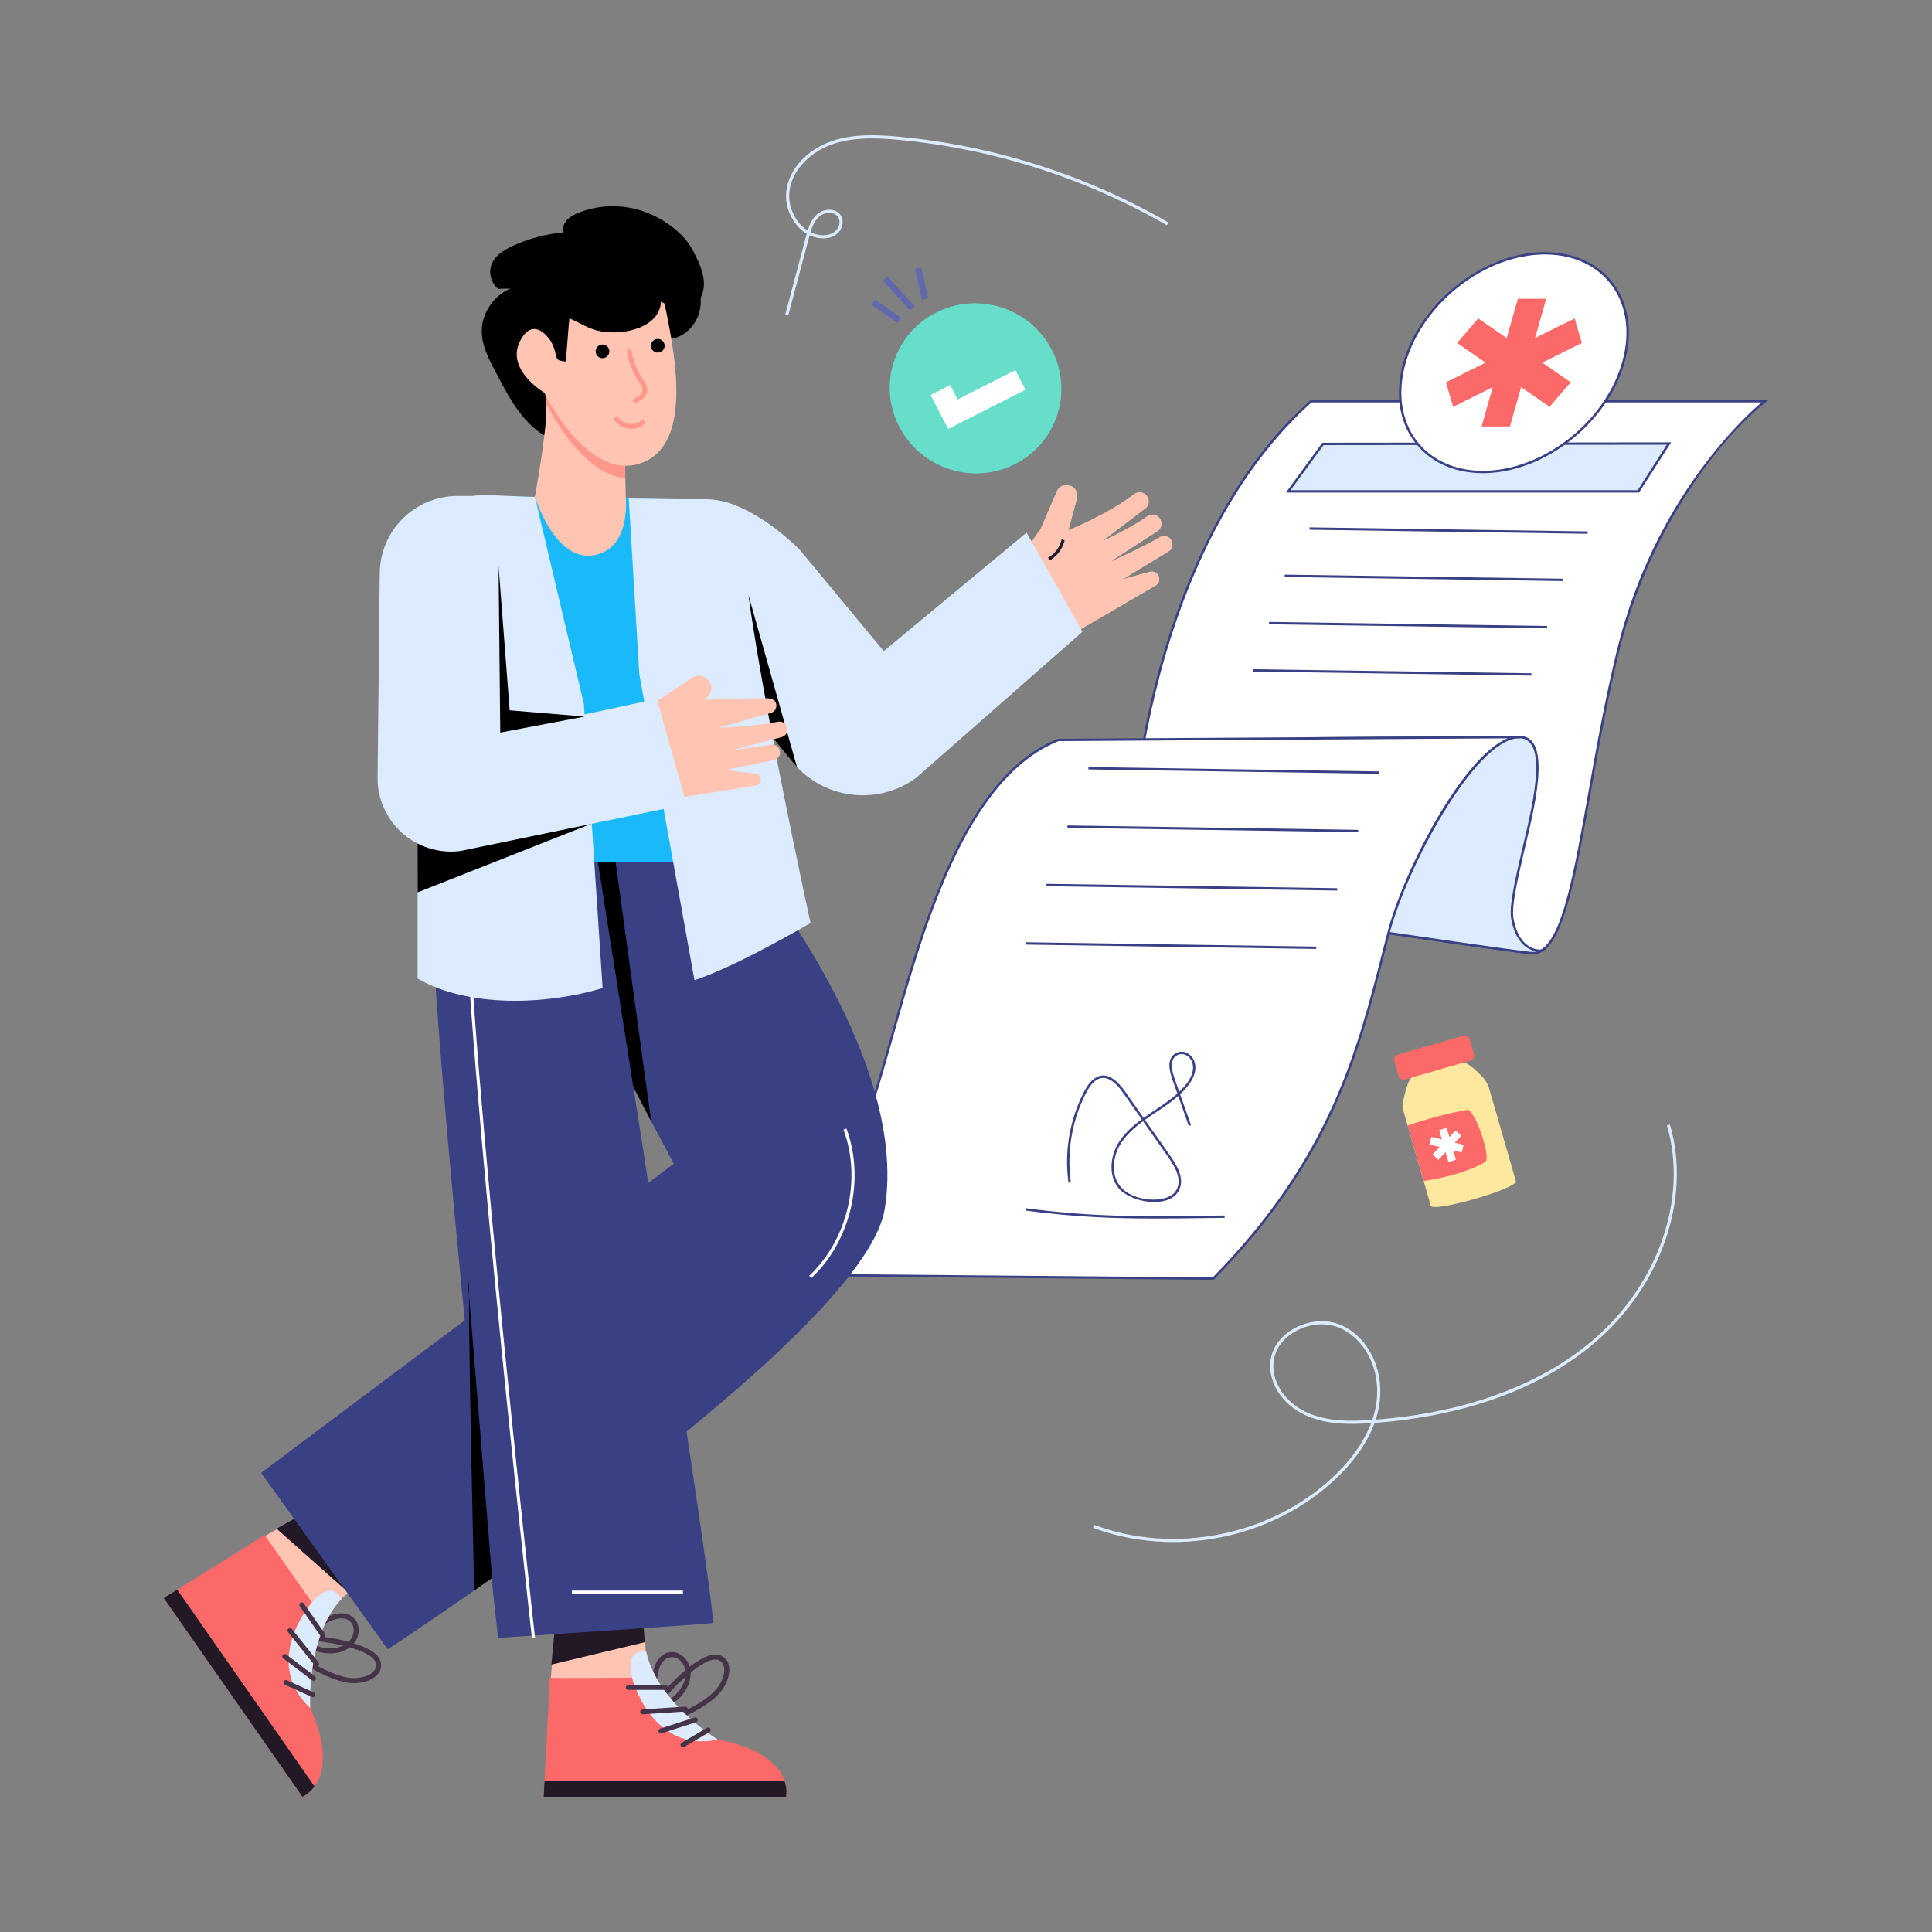 <?xml version="1.0" encoding="utf-8"?>
<!-- Generator: Adobe Illustrator 27.5.0, SVG Export Plug-In . SVG Version: 6.00 Build 0)  -->
<svg version="1.1" id="Layer_1" xmlns="http://www.w3.org/2000/svg" xmlns:xlink="http://www.w3.org/1999/xlink" x="0px" y="0px"
	 viewBox="0 0 5000 5000" style="enable-background:new 0 0 5000 5000;" xml:space="preserve">
<rect x="0" y="0" width="5000" height="5000" fill="#808080" stroke="none"/>
<g id="Prescription">
	<g>
		<g>
			<g>
				<g>
					<g>
						<g>
							<g>
								<path style="fill:#FFC5B2;" d="M2762.599,1373.433c0,0,105.389-42.558,172.178-94.233c10.58-8.186,25.77-6.212,33.563,4.661
									v0c7.378,10.294,5.23,24.588-4.846,32.26l-111.428,84.838c0,0,72.184-32.339,117.467-65.034
									c10.539-7.61,25.318-4.565,32.184,6.473l0.322,0.517c6.772,10.889,3.605,25.039-7.07,31.915
									c-39.125,25.201-124.184,80.055-122.25,79.376c2.128-0.747,85.236-37.73,128.647-63.807
									c10.576-6.353,24.28-2.723,30.193,8.104v0c5.538,10.141,2.118,22.845-7.763,28.835l-118.393,71.769l70.147-19.109
									c11.094-3.022,22.378,4.17,24.323,15.503v0c1.612,9.396-3.812,18.578-12.819,21.702l-201.229,117.675l-150.863-155.712
									c0,0,20.912-63.939,57.131-107.682"/>
							</g>
						</g>
						<g>
							<g>
								<path style="fill:#231826;" d="M2716.344,1450.44l-3.99-7.089c25.169-14.178,40.365-44.124,36.939-72.813l8.075-0.97
									C2761.175,1401.437,2744.303,1434.696,2716.344,1450.44z"/>
							</g>
						</g>
						<g>
							<g>
								<path style="fill:#FFC5B2;" d="M2692.092,1371.486l41.878-97.152c4.719-14.444,20.21-22.372,34.686-17.751v0
									c13.944,4.452,22.001,19.001,18.376,33.182l-29.421,109.892"/>
							</g>
						</g>
						<g>
							<g>
								<path style="fill:#FFC5B2;" d="M2762.599,1373.433c0,0,105.389-42.558,172.178-94.233c10.58-8.186,25.77-6.212,33.563,4.661
									v0c7.378,10.294,5.23,24.588-4.846,32.26l-111.428,84.838c0,0,72.184-32.339,117.467-65.034
									c10.539-7.61,25.318-4.565,32.184,6.473l0.322,0.517c6.772,10.889,3.605,25.039-7.07,31.915
									c-39.125,25.201-124.184,80.055-122.25,79.376c2.128-0.747,85.236-37.73,128.647-63.807
									c10.576-6.353,24.28-2.723,30.193,8.104v0c5.538,10.141,2.118,22.845-7.763,28.835l-118.393,71.769l70.147-19.109
									c11.094-3.022,22.378,4.17,24.323,15.503v0c1.612,9.396-3.812,18.578-12.819,21.702l-201.229,117.675l-150.863-155.712
									c0,0,20.912-63.939,57.131-107.682"/>
							</g>
						</g>
						<g>
							<g>
								<path style="fill:#231826;" d="M2716.344,1450.44l-3.99-7.089c25.169-14.178,40.365-44.124,36.939-72.813l8.075-0.97
									C2761.175,1401.437,2744.303,1434.696,2716.344,1450.44z"/>
							</g>
						</g>
						<g>
							<g>
								<path style="fill:#FFC5B2;" d="M2692.092,1371.486l41.878-97.152c4.719-14.444,20.21-22.372,34.686-17.751v0
									c13.944,4.452,22.001,19.001,18.376,33.182l-29.421,109.892"/>
							</g>
						</g>
						<g>
							<g>
								<g>
									<g>
										<g>
											<path style="fill:#FFFFFF;" d="M4567.375,1038.477c0,0-273.61,211.91-379.479,644.039
												c-96.5,393.917-112.87,794.517-226.025,783.913c-112.974-11.115-1043.34-153.292-1043.34-153.292
												s-2.02-848.291,474.272-1274.66H4567.375z"/>
										</g>
										<g>
											<path style="fill:#394084;" d="M3961.588,2469.463c-105.948-10.418-940.177-137.522-1046.1-153.701
												c0.081-110.644,18.732-301.549,58.596-480.726c129.843-583.727,408.037-785.034,417.553-799.613h1184.654
												c-146.063,115.26-314.366,357.745-385.43,647.819c-31.114,127.022-54.09,255.904-74.355,369.615
												c-37.496,210.334-67.107,376.473-126.259,410.289C3981.338,2468.362,3971.625,2470.416,3961.588,2469.463z
												 M2921.6,2310.516c54.765,8.368,931.912,142.186,1040.576,152.875c9.02,0.834,17.222-0.962,25.01-5.523
												c56.704-32.425,86.094-197.316,123.311-406.085c20.282-113.798,43.273-242.783,74.435-369.988
												c95.717-390.707,331.308-604.244,373.93-640.269H3393.973c-244.817,219.688-360.197,553.341-413.905,794.702
												C2925.256,2082.563,2921.806,2285.355,2921.6,2310.516z"/>
										</g>
									</g>
									<g>
										<g>
											<path style="fill:#DCEBFF;" d="M3988.731,2460.5c-8.306,4.86-17.209,6.834-26.861,5.929
												c-112.974-11.115-1043.34-153.292-1043.34-153.292l459.057-402.086l556.899-3.452
												c116.417,5.35-36.362,380.265-20.575,469.671C3929.623,2466.675,3988.731,2460.5,3988.731,2460.5z"/>
										</g>
										<g>
											<path style="fill:#394084;" d="M3961.588,2469.463c-106.383-10.46-945.749-138.374-1050.002-154.297l464.847-407.158
												l1.137-0.008l556.901-3.449c85.757,3.914,33.409,197.807,10.18,297.699c-17.111,73.592-33.275,143.1-27.736,174.484
												c14.997,85.33,69.197,80.951,71.502,80.729l13.884-1.375l-12.032,7.041
												C3981.296,2468.386,3971.577,2470.412,3961.588,2469.463z M2925.478,2311.112
												c83.073,12.676,930.037,141.788,1036.698,152.279c4.792,0.477,9.37,0.151,13.741-0.914
												c-19.121-3.791-53.597-19.757-65.009-84.687c-5.762-32.608,9.791-99.485,27.8-176.924
												c21.354-91.824,73.418-286.672-4.363-290.213l-555.606,3.441L2925.478,2311.112z"/>
										</g>
									</g>
									<g>
										<g>
											<polygon style="fill:#DCEBFF;" points="4319.236,1147.919 4240.037,1271.692 3334.024,1271.692 3423.777,1148.911 
																							"/>
										</g>
										<g>
											<path style="fill:#394084;" d="M4241.708,1274.74h-913.689l94.208-128.882c123.886-0.137,778.207-0.863,902.587-1.001
												L4241.708,1274.74z M3340.035,1268.637h898.335l75.285-117.66l-888.329,0.985L3340.035,1268.637z"/>
										</g>
									</g>
									<g>
										<g>
											<g>
												<line style="fill:#FFFFFF;" x1="4108.925" y1="1378.337" x2="3389.233" y2="1367.847"/>
											</g>
											<g>
												<polygon style="fill:#394084;" points="4108.876,1381.385 3389.181,1370.895 3389.277,1364.791 4108.971,1375.282 
																									"/>
											</g>
										</g>
										<g>
											<g>
												<line style="fill:#FFFFFF;" x1="4044.542" y1="1500.711" x2="3324.849" y2="1490.22"/>
											</g>
											<g>
												<polygon style="fill:#394084;" points="4044.494,1503.766 3324.8,1493.276 3324.895,1487.172 4044.59,1497.663 
																									"/>
											</g>
										</g>
										<g>
											<g>
												<line style="fill:#FFFFFF;" x1="4003.898" y1="1623.085" x2="3284.206" y2="1612.594"/>
											</g>
											<g>
												<polygon style="fill:#394084;" points="4003.852,1626.139 3284.157,1615.649 3284.253,1609.545 4003.947,1620.036 
																									"/>
											</g>
										</g>
										<g>
											<g>
												<line style="fill:#FFFFFF;" x1="3963.255" y1="1745.459" x2="3243.563" y2="1734.969"/>
											</g>
											<g>
												<polygon style="fill:#394084;" points="3963.209,1748.512 3243.515,1738.022 3243.61,1731.918 3963.305,1742.409 
																									"/>
											</g>
										</g>
									</g>
								</g>
								<g>
									<g>
										<path style="fill:#FFFFFF;" d="M3934.501,1907.606c-116.405-5.337-296.603,335.013-341.064,507.105
											c-71.681,277.443-131.853,566.768-453.71,894.372l-1220.248-10.804c0,0,220.271-93.87,336.848-440.697
											c89.28-265.616,184.653-824.328,482.596-942.581L3934.501,1907.606z"/>
									</g>
									<g>
										<path style="fill:#394084;" d="M3141.002,3312.142l-1.295-0.008l-1234.841-10.928l13.415-5.73
											c2.193-0.938,220.411-97.498,335.155-438.868c16.904-50.307,34.317-112.137,52.746-177.599
											c79.664-282.949,188.773-670.461,431.612-766.846l1.113-0.215c0.814-0.005,1194.925-7.432,1195.74-7.399l-0.127,6.104
											l-6.112,0.04c-112.574,6.541-287.908,334.066-332.016,504.783c-3.91,15.132-7.788,30.303-11.675,45.514
											c-67.814,265.433-137.942,539.91-442.809,850.229L3141.002,3312.142z M1932.197,3295.342l1206.262,10.681
											c302.968-308.778,372.793-582.15,440.346-846.542c3.886-15.219,7.764-30.391,11.675-45.53
											c40.786-157.842,194.193-455.891,311.329-503.098l-1162.29,7.2c-239.668,95.622-348.197,481.092-427.455,762.61
											c-18.454,65.542-35.882,127.444-52.842,177.885C2158.791,3157.344,1979.229,3270.18,1932.197,3295.342z"/>
									</g>
								</g>
								<g>
									<g>
										<line style="fill:#FFFFFF;" x1="2817.869" y1="1989.235" x2="3570.197" y2="2000.813"/>
									</g>
									<g>
										
											<rect x="3190.982" y="1618.819" transform="matrix(0.015 -1 1 0.015 1150.09 5157.981)" style="fill:#394084;" width="6.104" height="752.416"/>
									</g>
								</g>
								<g>
									<g>
										<line style="fill:#FFFFFF;" x1="2763.563" y1="2140.401" x2="3515.89" y2="2151.979"/>
									</g>
									<g>
										
											<rect x="3136.674" y="1769.977" transform="matrix(0.015 -1 1 0.015 945.506 5252.539)" style="fill:#394084;" width="6.104" height="752.423"/>
									</g>
								</g>
								<g>
									<g>
										<line style="fill:#FFFFFF;" x1="2709.257" y1="2291.566" x2="3461.584" y2="2303.144"/>
									</g>
									<g>
										
											<rect x="3082.366" y="1921.144" transform="matrix(0.015 -1 1 0.015 740.856 5347.049)" style="fill:#394084;" width="6.104" height="752.415"/>
									</g>
								</g>
								<g>
									<g>
										<line style="fill:#FFFFFF;" x1="2654.95" y1="2442.731" x2="3407.278" y2="2454.309"/>
									</g>
									<g>
										
											<rect x="3028.062" y="2072.31" transform="matrix(0.015 -1 1 0.015 536.239 5441.591)" style="fill:#394084;" width="6.104" height="752.415"/>
									</g>
								</g>
							</g>
							<g>
								<g>
									
										<ellipse transform="matrix(0.755 -0.655 0.655 0.755 344.053 2798.156)" style="fill:#FFFFFF;" cx="3917.964" cy="938.489" rx="326.035" ry="245.678"/>
								</g>
								<g>
									<path style="fill:#394084;" d="M3837.61,1224.561c-154.374,0-251.658-124.687-205.598-286.907
										c44.648-157.278,208.975-285.238,366.309-285.238c154.374,0,251.658,124.687,205.597,286.907l0,0
										C4159.262,1096.601,3994.935,1224.561,3837.61,1224.561z M3998.321,658.52c-154.79,0-316.479,125.965-360.443,280.803
										c-44.231,155.8,46.681,279.134,199.732,279.134c154.782,0,316.47-125.965,360.443-280.803l0,0
										C4242.284,781.854,4151.372,658.52,3998.321,658.52z"/>
								</g>
							</g>
							<g>
								<g>
									<polygon style="fill:#FB6A69;" points="3991.36,938.5 4064.98,989.335 4010.236,1052.906 3936.616,1002.069 
										3907.749,1103.74 3834.339,1103.74 3863.207,1002.069 3760.719,1052.905 3742.075,989.334 3844.562,938.499 
										3770.948,887.643 3825.692,824.073 3899.312,874.908 3928.179,773.238 4001.589,773.238 3972.721,874.908 
										4075.208,824.073 4093.853,887.644 									"/>
								</g>
							</g>
						</g>
						<g>
							<g>
								<g>
									<g>
										<g>
											<g>
												<path style="fill:#FFC5B2;" d="M658.179,3990.789l-42.418,127.756l56.601,109.824l171.708-62.035l58.029-43.914
													l34.813-26.281c0,0-96.39-203.411-98.5-205.444c-1.305-1.241-69.644,37.196-121.785,66.803
													C684.277,3975.846,658.179,3990.789,658.179,3990.789z"/>
											</g>
										</g>
										<g>
											<g>
												<path style="fill:#231826;" d="M715.674,3956.132l185.472,164.922l34.813-26.281c0,0-96.39-203.411-98.5-205.444
													C836.154,3888.088,767.816,3926.525,715.674,3956.132z"/>
											</g>
										</g>
										<g>
											<g>
												<g>
													<g>
														<path style="fill:#453447;" d="M729.652,4262.152c45.007,41.082,123.118,88.776,178.237,93.616
															c31.744,2.784,73.512-10.767,78.095-40.528c3.659-23.779-16.17-39.906-38.128-50.021
															c-45.846-21.134-95.724-27.433-143.961-33.527l-1.635,12.968c47.249,5.966,96.111,12.138,140.127,32.428
															c15.784,7.269,33.339,18.917,30.682,36.161c-3.313,21.483-38.435,31.743-64.037,29.498
															c-19.565-1.717-38.256-8.728-52.353-14.641c-43.453-18.232-83.226-43.669-118.212-75.605L729.652,4262.152z"/>
													</g>
												</g>
											</g>
											<g>
												<g>
													<g>
														<path style="fill:#453447;" d="M795.667,4261.884c18.954,12.262,41.809,18.31,64.355,17.028
															c40.452-2.299,65.477-27.405,68.05-54.909c3.25-34.562-27.649-62.701-76.534-41.219
															c-19.608,8.612-44.528,25.677-64.383,18.5c-5.552-2.005-9.857-5.989-11.547-10.681l-12.302,4.405
															c2.972,8.311,10.229,15.25,19.408,18.567c25.657,9.272,53.199-9.656,74.078-18.825
															c38.988-17.134,60.642,2.781,58.266,28.034c-1.959,20.938-21.706,41.139-55.778,43.083
															c-19.8,1.124-39.872-4.188-56.518-14.956L795.667,4261.884z"/>
													</g>
												</g>
											</g>
											<g>
												<g>
													<g>
														<path style="fill:#FB6A69;" d="M423.729,4135.501l358.946,514.47c0,0,104.164-41.681,20.252-229.546
															c0,0-11.614-184.454,81.296-282.845c0,0-24.431-51.844-74.275,6c-1.165,1.429-1.942,2.383-2.377,2.79
															c-0.09,0.166-0.229,0.263-0.319,0.429c0,0-124.331-175.247-122.027-174.899
															C687.506,3972.368,423.729,4135.501,423.729,4135.501z"/>
													</g>
												</g>
												<g>
													<g>
														<path style="fill:#231826;" d="M813.946,4623.269c-14.631,20.02-31.287,26.731-31.287,26.731L423.71,4135.525
															c0,0,13.768-8.515,34.872-21.592L813.946,4623.269z"/>
													</g>
												</g>
												<g>
													<g>
														<path style="fill:#DCEBFF;" d="M809.948,4143.581c-1.165,1.429-1.942,2.383-2.377,2.79
															c-0.09,0.166-0.229,0.263-0.319,0.429c0,0-132.827,152.913-4.324,273.626c0,0-11.614-184.454,81.296-282.845
															C884.222,4137.581,859.791,4085.737,809.948,4143.581z"/>
													</g>
												</g>
												<g>
													<g>
														<g>
															<path style="fill:#453447;" d="M775.839,4156.899l54.932,78.734c2.001,2.868,5.949,3.572,8.818,1.57
																c2.869-2.002,3.571-5.951,1.57-8.818l-54.932-78.733c-2.001-2.868-5.949-3.572-8.818-1.57
																C774.54,4150.083,773.839,4154.032,775.839,4156.899z"/>
														</g>
													</g>
												</g>
												<g>
													<g>
														<g>
															<path style="fill:#453447;" d="M745.462,4223.763l69.293,86.543c2.188,2.732,6.174,3.174,8.904,0.987
																c2.73-2.187,3.157-6.195,0.984-8.902l-69.293-86.543c-2.188-2.732-6.174-3.174-8.904-0.987
																C743.649,4217.102,743.329,4221.138,745.462,4223.763z"/>
														</g>
													</g>
												</g>
												<g>
													<g>
														<g>
															<path style="fill:#453447;" d="M733.119,4291.875l74.608,56.684c2.787,2.118,6.759,1.574,8.877-1.21
																c2.112-2.786,1.568-6.771-1.211-8.874l-74.608-56.684c-2.787-2.118-6.76-1.574-8.877,1.21
																C729.783,4285.8,730.351,4289.776,733.119,4291.875z"/>
														</g>
													</g>
												</g>
												<g>
													<g>
														<g>
															<path style="fill:#453447;" d="M734.809,4357.853c1.882,2.698,0.21,0.708,72.101,33.842
																c3.183,1.45,6.94,0.045,8.389-3.138c1.453-3.181,0.044-6.934-3.135-8.392l-69.536-31.705
																c-3.183-1.449-6.94-0.045-8.389,3.138C733.273,4353.71,733.57,4356.078,734.809,4357.853z"/>
														</g>
													</g>
												</g>
											</g>
										</g>
									</g>
									<g>
										<g>
											<g>
												<g>
													<g>
														<g>
															<g>
																<g>
																	<g>
																		<g>
																			<path style="fill:#FFC5B2;" d="M1422.458,4374.89l80.504,107.889l122.455,16.422l47.375-176.317
																				c-0.454-11.892,1.646,43.081-4.444-116.307c0,0-221.975-37.34-224.849-36.772
																				c-1.764,0.361-9.345,78.399-14.899,138.103C1425.137,4344.937,1422.458,4374.89,1422.458,4374.89z"/>
																		</g>
																	</g>
																	<g>
																		<g>
																			<path style="fill:#231826;" d="M1426.934,4307.907l241.382-57.741l-1.634-43.589
																				c0,0-221.975-37.34-224.849-36.772C1440.069,4170.166,1432.488,4248.204,1426.934,4307.907z"/>
																		</g>
																	</g>
																	<g>
																		<g>
																			<g>
																				<g>
																					<path style="fill:#453447;" d="M1685.905,4471.547c59.445-13.404,143.254-50.174,178.762-92.608
																						c20.447-24.441,33.233-66.449,11.448-87.237c-17.408-16.607-41.98-9.573-62.84,2.648
																						c-43.565,25.506-77.271,62.808-109.87,98.881l9.699,8.762c31.929-35.336,64.949-71.877,106.775-96.365
																						c14.993-8.785,34.591-16.518,47.212-4.472c15.724,15.009,4.041,49.685-12.45,69.396
																						c-32.747,39.139-112.864,75-171.609,88.245L1685.905,4471.547z"/>
																				</g>
																			</g>
																		</g>
																		<g>
																			<g>
																				<g>
																					<path style="fill:#453447;" d="M1723.459,4417.254c20.902-8.529,38.939-23.812,50.789-43.036
																						c21.261-34.491,14.991-69.38-6.094-87.228c-26.485-22.441-67.243-13.202-77.597,39.181
																						c-3.987,20.153-4.389,51.188-21.667,63.387c-4.821,3.406-10.552,4.657-15.366,3.358l-3.427,12.609
																						c8.516,2.318,18.359,0.337,26.332-5.293c22.395-15.814,22.649-49.797,26.948-71.525
																						c15.48-78.328,101.427-28.995,59.748,38.653c-10.408,16.881-26.25,30.303-44.605,37.793L1723.459,4417.254z"/>
																				</g>
																			</g>
																		</g>
																		<g>
																			<g>
																				<g>
																					<path style="fill:#FB6A69;" d="M1406.989,4649.971h627.313c0,0,25.419-109.276-176.666-147.955
																						c0,0-157.919-96.019-185.449-228.514c0,0-56.498-9.628-37.579,64.347c0.505,1.773,0.843,2.957,0.928,3.546
																						c0.084,0.169,0.084,0.338,0.169,0.507c0,0-214.865,1.69-213.26,0
																						C1424.132,4340.298,1406.989,4649.971,1406.989,4649.971z"/>
																				</g>
																			</g>
																			<g>
																				<g>
																					<path style="fill:#231826;" d="M2030.296,4609.046c8.047,23.454,4.02,40.954,4.02,40.954h-627.319
																						c0,0,0.895-16.164,2.245-40.954H2030.296z"/>
																				</g>
																			</g>
																			<g>
																				<g>
																					<path style="fill:#DCEBFF;" d="M1634.607,4337.849c0.505,1.773,0.843,2.957,0.928,3.546
																						c0.084,0.169,0.084,0.338,0.169,0.507c0,0,49.403,196.43,221.932,160.114c0,0-157.919-96.019-185.449-228.514
																						C1672.186,4273.502,1615.689,4263.874,1634.607,4337.849z"/>
																				</g>
																			</g>
																			<g>
																				<g>
																					<g>
																						<path style="fill:#453447;" d="M1626.014,4373.443h96.003c3.497,0,6.334-2.835,6.334-6.333
																							c0-3.499-2.837-6.334-6.334-6.334h-96.003c-3.497,0-6.334,2.835-6.334,6.334
																							C1619.68,4370.608,1622.517,4373.443,1626.014,4373.443z"/>
																					</g>
																				</g>
																			</g>
																			<g>
																				<g>
																					<g>
																						<path style="fill:#453447;" d="M1663.467,4436.615l110.625-7.309c3.493-0.231,6.136-3.247,5.905-6.738
																							c-0.231-3.49-3.274-6.134-6.738-5.9l-110.625,7.309c-3.493,0.231-6.136,3.248-5.905,6.738
																							C1656.968,4434.29,1660.094,4436.863,1663.467,4436.615z"/>
																					</g>
																				</g>
																			</g>
																			<g>
																				<g>
																					<g>
																						<path style="fill:#453447;" d="M1712.264,4485.71l89.178-28.753c3.332-1.074,5.158-4.643,4.086-7.973
																							c-1.076-3.326-4.655-5.161-7.971-4.084l-89.178,28.753c-3.332,1.074-5.158,4.643-4.086,7.973
																							C1705.374,4484.971,1708.959,4486.78,1712.264,4485.71z"/>
																					</g>
																				</g>
																			</g>
																			<g>
																				<g>
																					<g>
																						<path style="fill:#453447;" d="M1770.562,4521.197l65.79-38.887c3.01-1.781,4.008-5.666,2.227-8.676
																							c-1.777-3.012-5.662-4.004-8.676-2.23l-65.79,38.886c-3.01,1.781-4.008,5.666-2.227,8.676
																							C1763.65,4521.958,1767.529,4522.985,1770.562,4521.197z"/>
																					</g>
																				</g>
																			</g>
																		</g>
																	</g>
																</g>
																<g>
																	<g>
																		<path style="fill:#DCEBFF;" d="M1712.145,1555.553l196.329,241.313
																			c150.562,184.652,143.572,177.282,154.065,188.171c80.101,84.608,211.634,98.049,307.584,28.668l431.092-378.531
																			l-144.437-256.837l-369.631,306.731l-218.238-263.301c-46.849-45.527-110.479-95.173-178.848-118.948
																			c-21.832-7.536-44.984-10.954-68.059-10.954h-98.048L1712.145,1555.553z"/>
																	</g>
																</g>
																<g>
																	<g>
																		<path d="M1908.474,1796.866c150.562,184.652,143.572,177.282,154.065,188.171l-125.474-444.945L1908.474,1796.866
																			z"/>
																	</g>
																</g>
																<g>
																	<g>
																		<path style="fill:#394084;" d="M675.802,3811.737l327.684,456.585c0,0,1230.093-803.295,1286.036-1138.515
																			c67.927-407.03-370.445-924.669-370.445-924.669l-330.111-4.713h-1.857l-246.654,17.857l33.568,99.704
																			l369.737,693.737L675.802,3811.737z"/>
																	</g>
																</g>
																<g>
																	<g>
																		<polygon points="1368.41,2281.647 1685.179,2901.807 1588.967,2200.425 1588.681,2198.639 1587.109,2200.425 
																																					"/>
																	</g>
																</g>
																<g>
																	<g>
																		<path style="fill:#394084;" d="M1543.173,2204.696c0,0,316.595,1992.364,301.475,1995.579
																			c-15.121,3.214-555.679,38.578-555.679,38.578s-198.225-1774.151-173.945-2066.957L1543.173,2204.696z"/>
																	</g>
																</g>
																<g>
																	<g>
																		<path style="fill:#FFFFFF;" d="M1376.567,4239.302c-1.979-17.747-197.992-1777.898-173.951-2067.737l8.106,0.667
																			c-23.977,289.068,171.948,2048.425,173.935,2066.164L1376.567,4239.302z"/>
																	</g>
																</g>
																<g>
																	<g>
																		<path style="fill:#1ABAFA;" d="M1080.705,2230.329h852.504c-18.788-209.236-44.657-567.009-56.798-800.328
																			c-4.043-76.288-71.246-136.568-153.764-138.097l-109.545-1.951l-229.925-3.895h-0.145l-94.623-2.508
																			c-87.867-1.529-159.836,63.899-159.836,145.2C1128.863,1661.372,1081.429,1995.201,1080.705,2230.329z"/>
																	</g>
																</g>
																<g>
																	<g>
																		<g>
																			<path style="fill:#DCEBFF;" d="M1078.435,1428.725c0.082,74.951,0.407,191.407,0.814,322.837
																				c0.326,97.983,0.732,204.266,0.977,307.864c0.333,98.091,0.881,349.011,0.489,472.983
																				c131.918,76.581,333.824,68.198,478.844,24.822l-28.077-425.784l-0.243-3.499l-20.265-306.724l-126.709-535.485
																				l-16.113-0.081l-108.073-4.475C1160.548,1279.635,1078.435,1347.507,1078.435,1428.725z"/>
																		</g>
																	</g>
																</g>
																<g>
																	<g>
																		<path d="M1080.225,2059.426c0.262,77.14,0.332,164.728,0.57,250.001l450.685-177.98l5.941-1.302l-6.184-2.197
																			l-378.42-132.651L1080.225,2059.426z"/>
																	</g>
																</g>
																<g>
																	<g>
																		<path style="fill:#DCEBFF;" d="M1627.186,1289.953l27.339,454.807l142.709,791.85
																			c108.326-34.771,300.382-147.82,300.382-147.82s-158.435-725.471-172.186-958.79
																			c-4.58-76.288-80.698-136.568-174.165-138.097L1627.186,1289.953z"/>
																	</g>
																</g>
															</g>
														</g>
														<g>
															<g>
																<path d="M1227.257,4116.219l46.364-32.523l-59.885-732.511C1212.78,3496.296,1227.257,4116.219,1227.257,4116.219z"
																	/>
															</g>
														</g>
														<g>
															<g>
																<path d="M1209.911,3313.89l3.825,37.295C1213.975,3327.438,1212.859,3313.73,1209.911,3313.89z"/>
															</g>
														</g>
													</g>
													<g>
														<g>
															<path d="M1797.952,720.315c14.525,26.227,19.786,57.943,12.108,86.923c-7.678,28.98-28.87,54.592-56.836,65.393
																c-27.967,10.802-62.091,5.479-83.963-15.025s-29.141-55.782-15.23-82.339"/>
														</g>
													</g>
													<g>
														<g>
															<path style="fill:#FFC5B2;" d="M1384.264,1285.739c0,0,51.107,166.667,150.229,151.45
																c99.121-15.138,85.042-147.218,85.042-147.218l-1.221-52.164l-3.662-158.123l-207.033-68.197
																c0,0,0.896,15.625,1.872,32.878c0.733,14.405,1.547,29.866,1.872,38.33c0.082,0.895,0.082,1.79,0.082,2.523
																C1412.34,1120.455,1395.168,1225.029,1384.264,1285.739z"/>
														</g>
													</g>
													<g>
														<g>
															<path style="fill:#FF988B;" d="M1407.62,1011.486c0,0,0.896,15.625,1.872,32.878
																c3.906,2.604,6.266,3.988,6.266,3.988c0,0.081,0,0.081,0.082,0.163c2.768,5.208,88.542,180.095,202.475,189.292
																l-3.662-158.123L1407.62,1011.486z"/>
														</g>
													</g>
													<g>
														<g>
															<path style="fill:#FFC5B2;" d="M1666.176,1195.736c-140.518,59.3-255.048-174.075-258.295-180.128
																c-0.074-0.072-0.074-0.072-0.074-0.148c0,0-99.768-58.739-65.528-131.574c34.24-72.684,78.147-7.451,78.147-7.451
																l29.886-109.065h265.361c0,0,4.132,16.603,9.445,43.462c0.443,2.288,0.885,4.724,1.402,7.16
																C1746.887,922.999,1789.381,1143.742,1666.176,1195.736z"/>
														</g>
													</g>
													<g>
														<g>
															<path d="M1821.646,729.674c1.457,27.78-11.317,58.297-37.037,68.846c-25.292,10.286-49.468-6.263-74.245-17.749
																c0.085,17.406-8.745,34.209-21.348,46.211c-12.688,12.002-28.892,19.805-45.524,25.033
																c-28.892,9-59.927,10.545-89.677,5.229c-30.693-5.484-52.469-21.948-79.989-33.263
																c-2.143,9.344-8.487,111.797-10.374,111.797c-17.318-3.002-21.776-1.545-25.206-18.348
																c-2.915-13.973-7.459-27.177-15.689-38.923c0,0-43.895-65.242-78.103,7.372
																c-34.293,72.873,65.501,131.603,65.586,131.774c10.145,29.768-1.272,109.598-1.881,109.113
																c-46.296-28.29-79.945-76.574-112.659-139.974c-24.891-48.239-57.013-97.224-46.725-150.464
																c7.63-39.35,36.351-75.017,72.616-89.589l-31.893,0.854c-18.69-14.66-25.977-42.264-16.975-64.212
																c9.088-22.291,31.292-36.093,53.155-46.295c41.666-19.549,86.762-31.463,132.543-35.583
																c-1.286-5.484-1.286-11.227,0.257-16.803c4.801-17.318,22.376-27.692,39.18-34.293
																c51.611-20.32,110.339-22.12,163.15-4.885c52.812,17.147,109.138,56.154,134.087,105.793
																C1807.414,676.174,1820.103,701.894,1821.646,729.674z"/>
														</g>
													</g>
													<g>
														<g>
															<g>
																
																	<ellipse transform="matrix(0.707 -0.707 0.707 0.707 -186.155 1369.079)" cx="1559.547" cy="909.249" rx="17.719" ry="17.719"/>
															</g>
														</g>
														<g>
															<g>
																
																	<ellipse transform="matrix(0.707 -0.707 0.707 0.707 -133.997 1465.995)" cx="1702.613" cy="894.746" rx="17.719" ry="17.719"/>
															</g>
														</g>
														<g>
															<g>
																<path style="fill:#FF988B;" d="M1638.694,1039.944c-1.574-2.98-0.429-6.668,2.551-8.241
																	c5.245-2.774,10.673-5.635,14.877-9.449c12-10.891,6.621-20.454-1.804-32.791
																	c-0.508-0.956-24.369-32.604-31.837-79.251c-0.532-3.322,1.733-6.453,5.062-6.986
																	c3.338-0.532,6.461,1.741,6.986,5.063c6.797,42.424,26.693,68.32,29.866,74.292
																	c11.961,17.517,16.896,33.309-0.071,48.717c-5.341,4.848-11.468,8.075-17.389,11.198
																	C1644.033,1044.048,1640.286,1042.977,1638.694,1039.944z"/>
															</g>
														</g>
														<g>
															<g>
																<path style="fill:#FF988B;" d="M1590.12,1087.302c-1.963-2.742-1.335-6.549,1.407-8.512
																	c2.742-1.971,6.549-1.327,8.512,1.407c13.53,18.885,40.446,23.242,59.255,8.726
																	c2.678-2.074,6.517-1.558,8.559,1.105c2.058,2.67,1.566,6.501-1.105,8.559
																	C1642.762,1117.102,1607.918,1112.177,1590.12,1087.302z"/>
															</g>
														</g>
													</g>
												</g>
											</g>
											<g>
												<g>
													<rect x="1480.041" y="4116.404" style="fill:#FFFFFF;" width="287.376" height="8.138"/>
												</g>
											</g>
											<g>
												<g>
													<path style="fill:#FFFFFF;" d="M2099.893,3307.676l-5.579-5.913c99.731-94.128,136.194-249.713,88.66-378.349
														l7.63-2.813C2239.234,3052.201,2201.937,3211.378,2099.893,3307.676z"/>
												</g>
											</g>
										</g>
									</g>
								</g>
								<g>
									<g>
										<path style="fill:#FFC5B2;" d="M1816.72,1821.199l17.802-22.284c8.95-11.123,8.547-27.227-0.969-38.582
											c-12.094-14.506-33.459-15.253-45.704-3.482l-141.025,91.317"/>
									</g>
								</g>
								<g>
									<g>
										<path style="fill:#FFC5B2;" d="M1646.824,1848.169l66.415,223.792l240.237-38.695c8.188,0.021,14.638-5.863,15.597-13.894
											c0.969-8.557-5.328-16.203-13.682-17.267l-78.07-9.218l125.453-25.878c11.223-2.485,18.243-13.034,15.556-24.792
											c-2.612-10.028-12.228-16.457-22.429-14.922l-103.826,14.628l130.809-34.249c10.779-2.83,17.053-13.922,14.637-24.28
											c-2.39-10.793-12.867-17.648-23.751-15.629c-62.966,12.513-149.018,15.786-154.351,15.877l135.549-38.446
											c11.068-3.051,16.892-14.767,13.328-25.489c-3.418-9.983-13.638-12.409-24.235-12.591
											c-54.294-0.931-148.464,6.014-191.08,2.414"/>
									</g>
								</g>
								<g>
									<g>
										<path style="fill:#DCEBFF;" d="M1288.41,1283.55l-103.99-0.009c-110.504-0.01-200.42,88.941-201.603,199.439
											l-5.66,528.603c-1.237,115.568,99.993,205.543,214.618,190.754l584.555-120.936l-76.464-272.687l-405.181,87.145
											L1288.41,1283.55z"/>
									</g>
								</g>
								<g>
									<g>
										<polygon points="1290.271,1465.134 1318.983,1838.281 1513.191,1854.481 1294.686,1895.86 										"/>
									</g>
								</g>
							</g>
						</g>
					</g>
					<g>
						<g>
							<path style="fill:#FFFFFF;" d="M2654.95,3129.967c190.033,25.165,322.767,20.976,514.445,18.721"/>
						</g>
						<g>
							<path style="fill:#394084;" d="M2989.669,3153.498c-109.737,0-209.063-3.807-335.115-20.504l0.795-6.056
								c174.206,23.063,297.397,21.481,467.907,19.28l46.102-0.58l0.08,6.104l-46.103,0.58
								C3075.826,3152.933,3031.965,3153.498,2989.669,3153.498z"/>
						</g>
					</g>
					<g>
						<g>
							<path style="fill:#394084;" d="M2893.951,3073.619c-26.592-33.506-19.153-82.183-0.993-113.241
								c15.227-26.035,38.274-46.476,61.727-63.714l-48.097-68.443c-38.49-54.769-70.761-48.088-95.583-0.23
								c-36.661,70.716-50.752,153.097-39.673,231.991l-6.04,0.842c-11.253-80.125,3.052-163.818,40.293-235.646
								c26.707-51.478,64.373-59.68,105.994-0.469l48.05,68.371c28.65-20.506,60.637-38.785,87.373-62.975l-12.676-35.962
								c-8.86-25.158-15.438-55.824,9.894-69.078c24.571-12.854,56.686,12.198,48.058,50.307
								c-4.848,21.381-22.179,41.525-38.179,56.498l28.205,80.03l-5.754,2.035l-27.355-77.598
								c-26.729,23.712-57.755,41.487-86.062,61.743l63.777,90.75c21.073,30.002,43.469,67.747,19.09,99.667
								C3017.017,3126.443,2924.666,3112.296,2893.951,3073.619z M2958.198,2901.663c-22.888,16.833-45.3,36.717-59.979,61.798
								c-17.142,29.318-24.295,75.11,0.517,106.359c33.011,41.577,119.439,45.05,142.416,14.973
								c21.896-28.677,0.236-64.737-19.232-92.451L2958.198,2901.663z M3047.049,2730.469c-22.023,11.526-14.183,41.149-6.97,61.647
								l11.794,33.45c14.328-13.736,30.073-32.208,34.444-51.546C3093.852,2740.764,3066.664,2720.194,3047.049,2730.469z"/>
						</g>
					</g>
				</g>
				<g>
					<g>
						<g>
							<path style="fill:#FEE8A0;" d="M3633.764,2880.941l69.045,239.35c5.458,18.921,225.681-44.605,220.222-63.527l-69.044-239.35
								c-3.013-10.445-8.239-20.022-15.428-28.251c0,0-33.468-36.04-48.804-39.119c-2.262-0.469-4.806-0.746-7.452-0.989
								l-124.276,35.85c-2.11,1.615-4.115,3.205-5.781,4.807c-11.339,10.774-20.469,59.102-20.469,59.102
								C3630.073,2859.607,3630.751,2870.496,3633.764,2880.941z"/>
						</g>
					</g>
					<g>
						<g>
							<path style="fill:#FB6A69;" d="M3642.95,2912.787l41.457,143.713c52.599-8.677,111.262-21.815,158.553-48.893
								c19.063-6.527-27.298-141.754-46.361-135.227C3746.027,2881.483,3694.683,2895.288,3642.95,2912.787z"/>
						</g>
					</g>
					<g>
						<g>
							<path style="fill:#FB6A69;" d="M3635.822,2793.717l169.967-49.03c6.883-1.986,10.854-9.175,8.868-16.059l-11.368-39.407
								c-1.986-6.884-9.175-10.854-16.059-8.868l-169.966,49.03c-6.883,1.986-10.854,9.175-8.868,16.059l11.368,39.407
								C3621.749,2791.732,3628.938,2795.703,3635.822,2793.717z"/>
						</g>
					</g>
				</g>
				<g>
					<g>
						<polygon style="fill:#FFFFFF;" points="3725.887,2968.438 3707.623,2987.391 3722.259,3001.513 3741.136,2981.87 
							3748.436,3007.174 3767.936,3001.549 3760.876,2977.073 3782.888,2982.526 3787.765,2962.819 3764.928,2957.176 
							3781.836,2939.6 3767.212,2925.516 3750.89,2942.455 3744.125,2919.005 3724.625,2924.631 3731.639,2948.948 
							3704.376,2942.189 3699.459,2961.908 						"/>
					</g>
				</g>
			</g>
			<g>
				<g>
					
						<ellipse transform="matrix(0.306 -0.952 0.952 0.306 795.772 3100.885)" style="fill:#67DECA;" cx="2524.484" cy="1004.699" rx="219.841" ry="222.282"/>
				</g>
			</g>
			<g>
				<g>
					<polygon style="fill:#FFFFFF;" points="2453.947,1110.016 2408.433,1022.603 2458.962,996.297 2478.457,1033.737 
						2628.113,957.904 2653.862,1008.719 					"/>
				</g>
			</g>
			<g>
				<g>
					
						<rect x="2318.145" y="706.351" transform="matrix(0.741 -0.671 0.671 0.741 92.993 1758.056)" style="fill:#6168AC;" width="16.272" height="104.174"/>
				</g>
			</g>
			<g>
				<g>
					
						<rect x="2285.739" y="765.654" transform="matrix(0.567 -0.824 0.824 0.567 328.41 2238.585)" style="fill:#6168AC;" width="16.273" height="82.413"/>
				</g>
			</g>
			<g>
				<g>
					
						<rect x="2377.189" y="693.453" transform="matrix(0.976 -0.217 0.217 0.976 -102.482 534.674)" style="fill:#6168AC;" width="16.282" height="81.809"/>
				</g>
			</g>
		</g>
		<g>
			<g>
				<path style="fill:#DCEBFF;" d="M2828.648,3953.826l2.861-7.614c207.481,77.749,455.684,28.388,617.58-122.89
					c35.222-32.91,77.025-81.19,99.429-140.199c-56.275,3.831-115.165,3.688-167.156-19.248
					c-101.757-44.891-131.907-166.772-35.588-223.853c39.021-23.135,87-27.196,125.194-10.554
					c76.523,33.311,125.052,135.912,89.344,244.635c232.849-17.929,428.115-89.892,565.063-208.315
					c167.705-145.023,243.467-367.326,188.519-553.182l7.804-2.305c55.838,188.861-20.917,414.565-190.998,561.638
					c-138.967,120.172-337.15,192.937-573.289,210.549c-18.462,50.625-53.295,100.558-102.759,146.779
					C3290.544,3982.597,3038.967,4032.683,2828.648,3953.826z M3349.921,3447.017c-90.842,53.86-60.53,167.387,34.73,209.42
					c51.483,22.706,110.579,22.316,166.886,18.319c36.325-106.18-10.253-205.801-83.813-237.832
					C3430.476,3420.713,3385.27,3426.075,3349.921,3447.017z"/>
			</g>
		</g>
		<g>
			<g>
				<path style="fill:#DCEBFF;" d="M2040.002,816.306l-7.868-2.098c59.5-223.45,55.05-206.73,55.759-209.261
					c-12.755-7.534-24.057-18.406-33.085-32.068c-54.014-81.673,5.02-177.508,101.623-208.919
					c54.59-17.738,113.893-15.386,169.85-10.196c244.182,22.69,485.487,99.517,697.84,222.191l-4.069,7.041
					c-211.344-122.087-451.504-198.548-694.518-221.127c-55.083-5.118-113.393-7.463-166.592,9.831
					c-90.772,29.515-148.584,119.254-97.347,196.689c7.916,11.977,17.683,21.609,28.666,28.475
					c4.729-15.179,11.532-30.987,24.232-42.272c17.654-15.652,49.489-16.912,61.894,3.6c8.75,14.48,3.926,35.811-10.753,47.541
					c-18.91,15.1-48.013,13.665-70.374,3.115C2094.506,611.586,2040.22,815.488,2040.002,816.306z M2097.541,600.91
					c19.745,9.71,46.255,11.854,63.006-1.534c11.611-9.274,15.593-25.861,8.877-36.971c-9.593-15.873-35.52-14.158-49.528-1.725
					C2108.254,571.02,2101.983,586.286,2097.541,600.91z"/>
			</g>
		</g>
	</g>
</g>
</svg>
